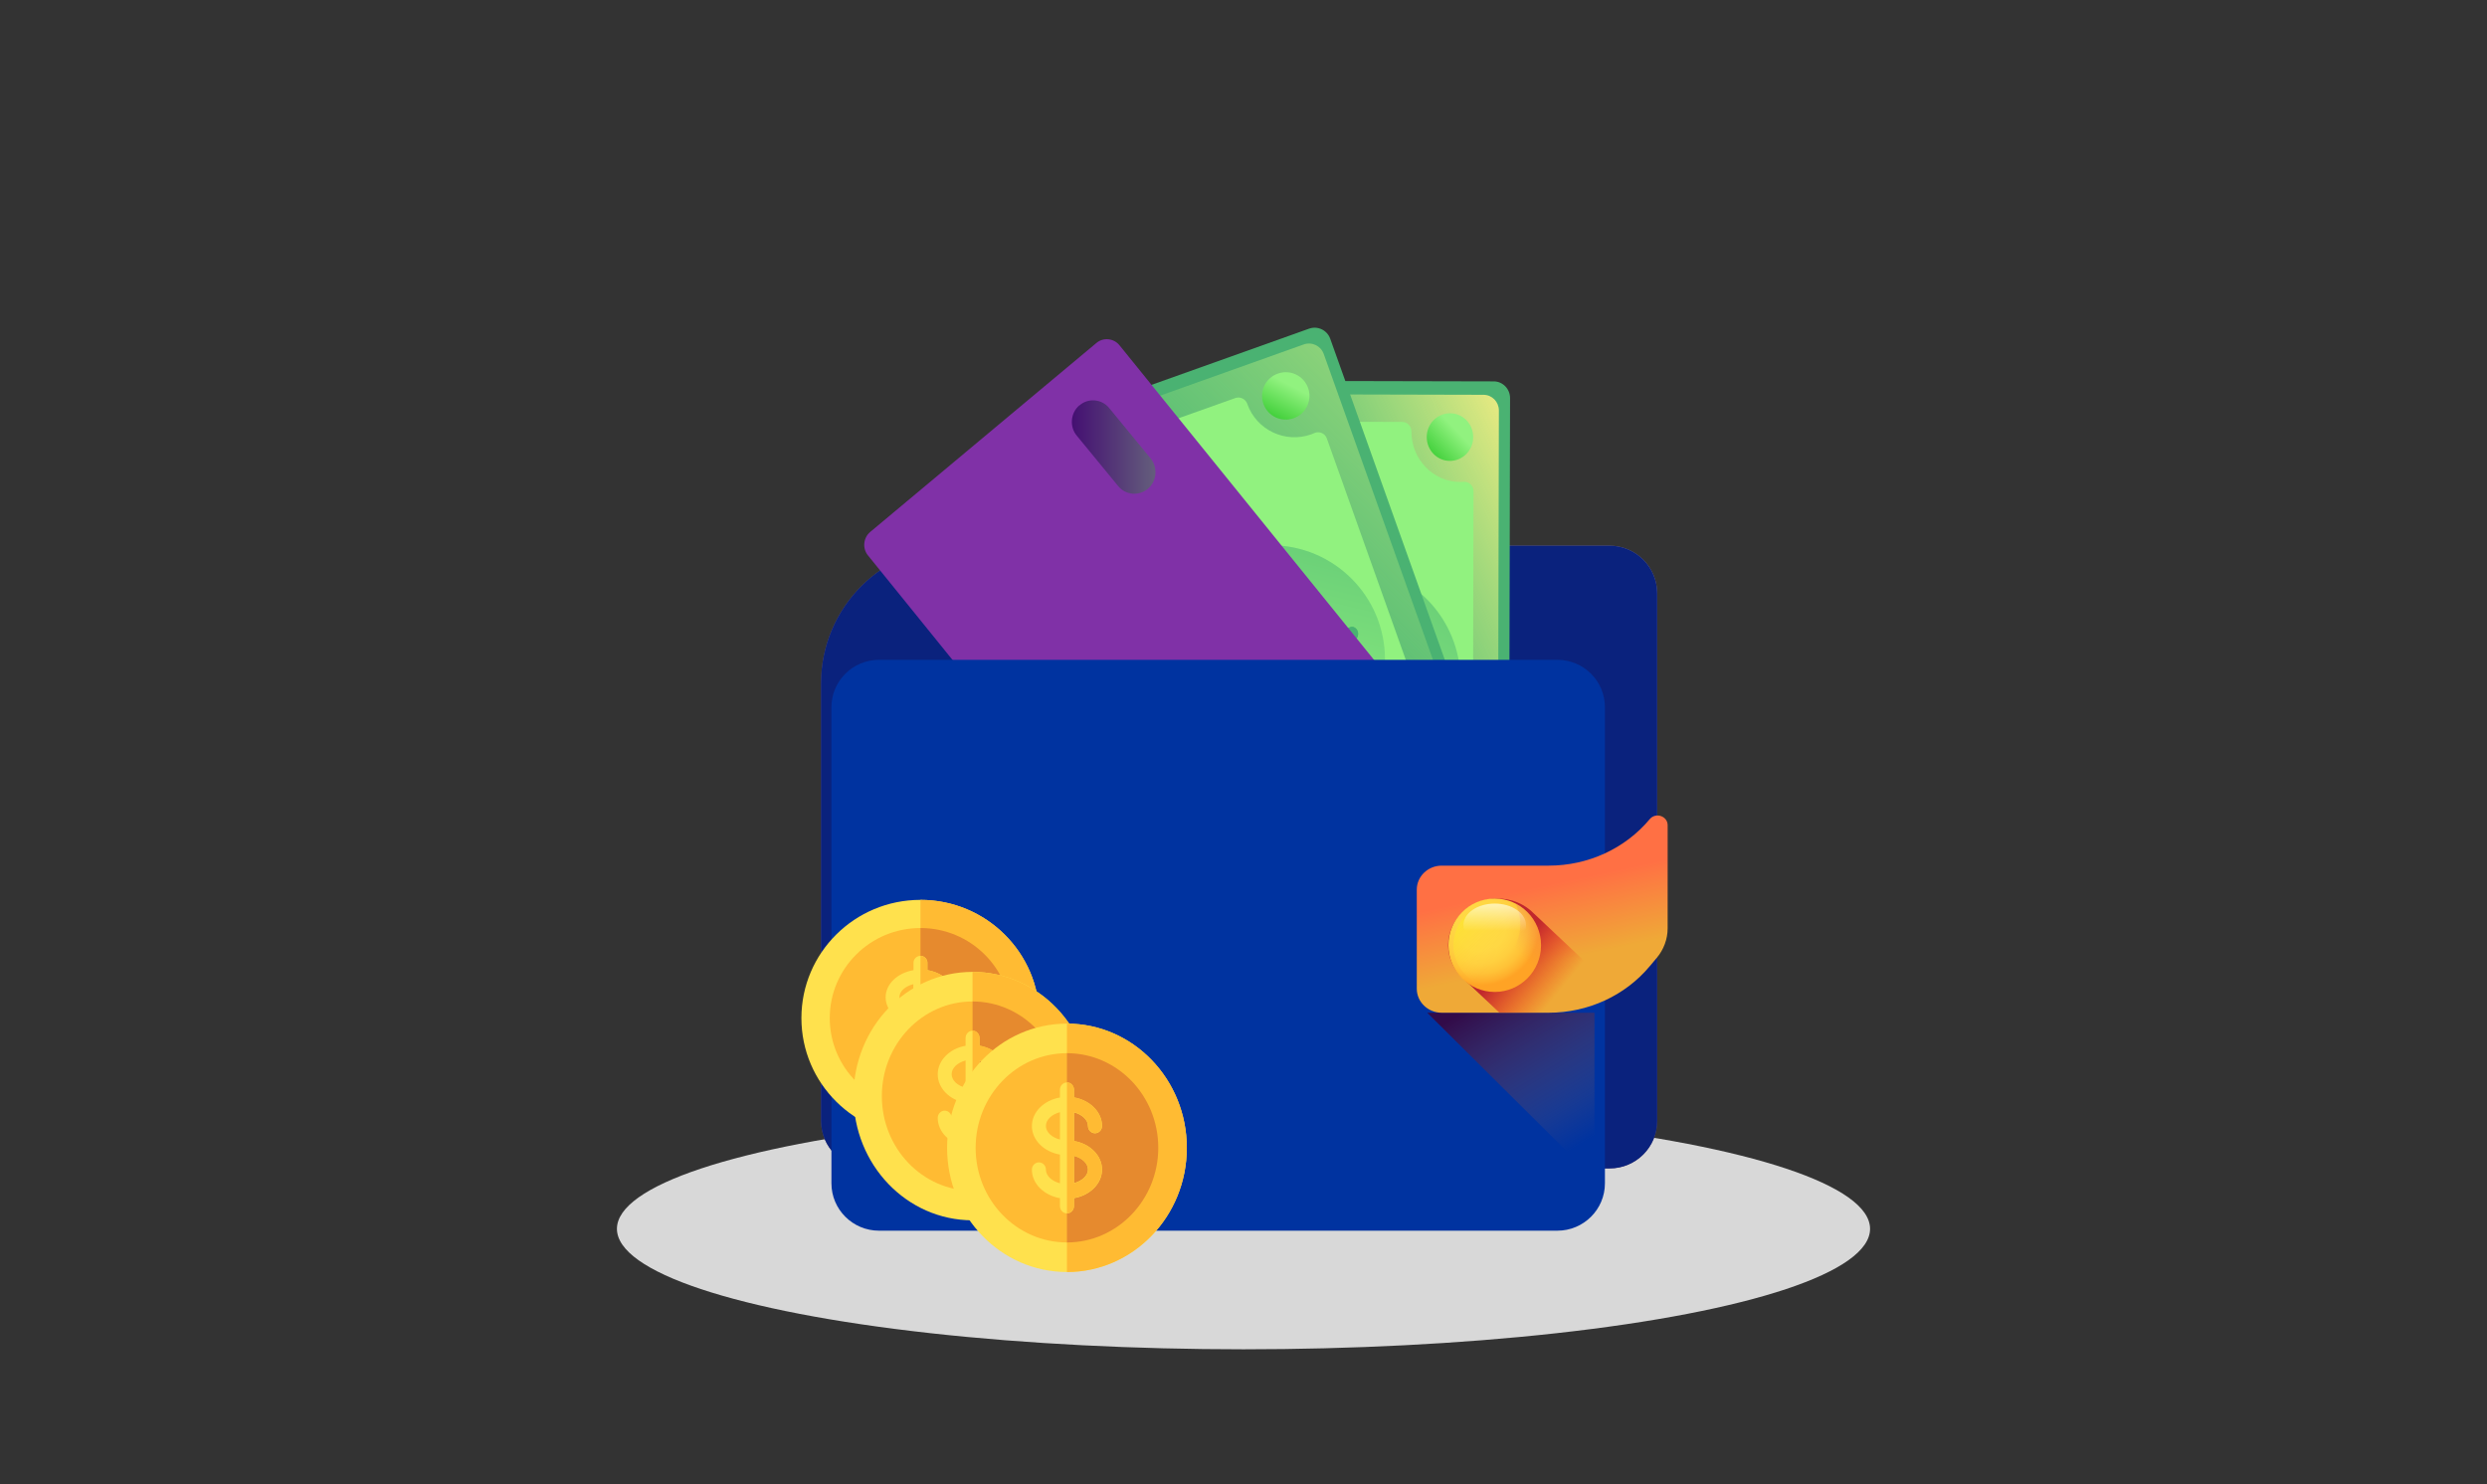 <?xml version="1.0" encoding="UTF-8" standalone="no"?>
<svg
   xmlns:dc="http://purl.org/dc/elements/1.1/"
   xmlns:cc="http://creativecommons.org/ns#"
   xmlns:rdf="http://www.w3.org/1999/02/22-rdf-syntax-ns#"
   xmlns:svg="http://www.w3.org/2000/svg"
   xmlns="http://www.w3.org/2000/svg"
   xmlns:sodipodi="http://sodipodi.sourceforge.net/DTD/sodipodi-0.dtd"
   xmlns:inkscape="http://www.inkscape.org/namespaces/inkscape"
   inkscape:version="1.0 (4035a4fb49, 2020-05-01)"
   sodipodi:docname="cta_artwork_savings.svg"
   id="svg320"
   version="1.1"
   viewBox="0 0 258 154"
   height="154"
   width="258">
  <rect x="0" y="0" width="258" height="154" fill="#333333" stroke="none"/>
  <sodipodi:namedview
     inkscape:current-layer="svg320"
     inkscape:window-maximized="1"
     inkscape:window-y="-8"
     inkscape:window-x="-8"
     inkscape:cy="89.476741"
     inkscape:cx="123.37551"
     inkscape:zoom="2.8350979"
     showgrid="false"
     id="namedview322"
     inkscape:window-height="1017"
     inkscape:window-width="1920"
     inkscape:pageshadow="2"
     inkscape:pageopacity="0"
     guidetolerance="10"
     gridtolerance="10"
     objecttolerance="10"
     borderopacity="1"
     bordercolor="#666666"
     pagecolor="#ffffff" />
  <title
     id="title2">cta_artwork_savings</title>
  <defs
     id="defs169">
    <linearGradient
       gradientUnits="userSpaceOnUse"
       gradientTransform="scale(1.159,0.863)"
       id="linearGradient-1"
       y2="47.705"
       x2="52.627"
       y1="37.832"
       x1="59.929">
      <stop
         id="stop4"
         offset="0%"
         stop-color="#8A7889" />
      <stop
         id="stop6"
         offset="100%"
         stop-color="#6E566E" />
    </linearGradient>
    <linearGradient
       gradientUnits="userSpaceOnUse"
       gradientTransform="scale(0.733,1.365)"
       id="linearGradient-2"
       y2="33.207"
       x2="9.043"
       y1="20.481"
       x1="26.002">
      <stop
         id="stop9"
         offset="0%"
         stop-color="#4AB272" />
      <stop
         id="stop11"
         offset="100%"
         stop-color="#077565" />
    </linearGradient>
    <linearGradient
       gradientUnits="userSpaceOnUse"
       gradientTransform="scale(0.723,1.383)"
       id="linearGradient-3"
       y2="0.298"
       x2="47.701"
       y1="24.468"
       x1="21.043">
      <stop
         id="stop14"
         offset="0%"
         stop-opacity="0"
         stop-color="#92F37F" />
      <stop
         id="stop16"
         offset="100%"
         stop-color="#FFEE83" />
    </linearGradient>
    <linearGradient
       gradientUnits="userSpaceOnUse"
       gradientTransform="scale(0.694,1.442)"
       id="linearGradient-4"
       y2="26.858"
       x2="16.617"
       y1="20.154"
       x1="26.228">
      <stop
         id="stop19"
         offset="0%"
         stop-color="#91F27F" />
      <stop
         id="stop21"
         offset="100%"
         stop-color="#00B302" />
    </linearGradient>
    <linearGradient
       gradientUnits="userSpaceOnUse"
       gradientTransform="scale(0.988,1.012)"
       id="linearGradient-5"
       y2="4.606"
       x2="33.223"
       y1="39.92"
       x1="11.28">
      <stop
         id="stop24"
         offset="0%"
         stop-color="#92F37F" />
      <stop
         id="stop26"
         offset="100%"
         stop-color="#4AB272" />
    </linearGradient>
    <linearGradient
       gradientUnits="userSpaceOnUse"
       gradientTransform="scale(0.874,1.144)"
       id="linearGradient-6"
       y2="12.711"
       x2="20.628"
       y1="34.68"
       x1="13.345">
      <stop
         id="stop29"
         offset="0%"
         stop-opacity="0"
         stop-color="#4AB272" />
      <stop
         id="stop31"
         offset="100%"
         stop-color="#009245" />
    </linearGradient>
    <linearGradient
       gradientUnits="userSpaceOnUse"
       gradientTransform="scale(1.335,0.749)"
       id="linearGradient-7"
       y2="45.289"
       x2="8.443"
       y1="41.195"
       x1="13.256">
      <stop
         id="stop34"
         offset="0%"
         stop-color="#4AB272" />
      <stop
         id="stop36"
         offset="100%"
         stop-color="#077565" />
    </linearGradient>
    <linearGradient
       gradientUnits="userSpaceOnUse"
       gradientTransform="scale(0.988,1.012)"
       id="linearGradient-8"
       y2="6.348"
       x2="-1.478"
       y1="1.761"
       x1="3.256">
      <stop
         id="stop39"
         offset="0%"
         stop-color="#91F27F" />
      <stop
         id="stop41"
         offset="100%"
         stop-color="#00B302" />
    </linearGradient>
    <linearGradient
       gradientUnits="userSpaceOnUse"
       gradientTransform="scale(0.988,1.012)"
       id="linearGradient-9"
       y2="56.43"
       x2="-1.583"
       y1="51.843"
       x1="3.151">
      <stop
         id="stop44"
         offset="0%"
         stop-color="#91F27F" />
      <stop
         id="stop46"
         offset="100%"
         stop-color="#00B302" />
    </linearGradient>
    <linearGradient
       gradientUnits="userSpaceOnUse"
       gradientTransform="scale(0.988,1.012)"
       id="linearGradient-10"
       y2="6.356"
       x2="-1.468"
       y1="1.769"
       x1="3.266">
      <stop
         id="stop49"
         offset="0%"
         stop-color="#91F27F" />
      <stop
         id="stop51"
         offset="100%"
         stop-color="#00B302" />
    </linearGradient>
    <linearGradient
       gradientUnits="userSpaceOnUse"
       gradientTransform="scale(0.988,1.012)"
       id="linearGradient-11"
       y2="56.428"
       x2="-1.582"
       y1="51.842"
       x1="3.152">
      <stop
         id="stop54"
         offset="0%"
         stop-color="#91F27F" />
      <stop
         id="stop56"
         offset="100%"
         stop-color="#00B302" />
    </linearGradient>
    <linearGradient
       gradientUnits="userSpaceOnUse"
       gradientTransform="scale(0.868,1.152)"
       id="linearGradient-12"
       y2="51.841"
       x2="10.968"
       y1="24.806"
       x1="34.26">
      <stop
         id="stop59"
         offset="0%"
         stop-color="#4AB272" />
      <stop
         id="stop61"
         offset="100%"
         stop-color="#077565" />
    </linearGradient>
    <linearGradient
       gradientUnits="userSpaceOnUse"
       gradientTransform="scale(0.863,1.159)"
       id="linearGradient-13"
       y2="-14.569"
       x2="63.569"
       y1="33.445"
       x1="27.232">
      <stop
         id="stop64"
         offset="0%"
         stop-opacity="0"
         stop-color="#92F37F" />
      <stop
         id="stop66"
         offset="100%"
         stop-color="#FFEE83" />
    </linearGradient>
    <linearGradient
       gradientUnits="userSpaceOnUse"
       gradientTransform="scale(0.838,1.194)"
       id="linearGradient-14"
       y2="41.201"
       x2="19.832"
       y1="25.303"
       x1="34.179">
      <stop
         id="stop69"
         offset="0%"
         stop-color="#91F27F" />
      <stop
         id="stop71"
         offset="100%"
         stop-color="#00B302" />
    </linearGradient>
    <linearGradient
       gradientUnits="userSpaceOnUse"
       gradientTransform="scale(1,1)"
       id="linearGradient-15"
       y2="3.57"
       x2="33.302"
       y1="44.896"
       x1="23.454">
      <stop
         id="stop74"
         offset="0%"
         stop-color="#92F37F" />
      <stop
         id="stop76"
         offset="100%"
         stop-color="#4AB272" />
    </linearGradient>
    <linearGradient
       gradientUnits="userSpaceOnUse"
       gradientTransform="scale(0.771,1.298)"
       id="linearGradient-16"
       y2="13.052"
       x2="31.166"
       y1="34.106"
       x1="30.236">
      <stop
         id="stop79"
         offset="0%"
         stop-opacity="0"
         stop-color="#4AB272" />
      <stop
         id="stop81"
         offset="100%"
         stop-color="#009245" />
    </linearGradient>
    <linearGradient
       gradientUnits="userSpaceOnUse"
       gradientTransform="scale(1.198,0.835)"
       id="linearGradient-17"
       y2="47.044"
       x2="19.717"
       y1="40.447"
       x1="22.135">
      <stop
         id="stop84"
         offset="0%"
         stop-color="#4AB272" />
      <stop
         id="stop86"
         offset="100%"
         stop-color="#077565" />
    </linearGradient>
    <linearGradient
       gradientUnits="userSpaceOnUse"
       gradientTransform="scale(1,1)"
       id="linearGradient-18"
       y2="7.432"
       x2="-0.141"
       y1="1.39"
       x1="3.016">
      <stop
         id="stop89"
         offset="0%"
         stop-color="#91F27F" />
      <stop
         id="stop91"
         offset="100%"
         stop-color="#00B302" />
    </linearGradient>
    <linearGradient
       gradientUnits="userSpaceOnUse"
       gradientTransform="scale(1,1)"
       id="linearGradient-19"
       y2="54.981"
       x2="16.813"
       y1="48.94"
       x1="19.97">
      <stop
         id="stop94"
         offset="0%"
         stop-color="#91F27F" />
      <stop
         id="stop96"
         offset="100%"
         stop-color="#00B302" />
    </linearGradient>
    <linearGradient
       gradientUnits="userSpaceOnUse"
       gradientTransform="scale(1,1)"
       id="linearGradient-20"
       y2="7.453"
       x2="-0.139"
       y1="1.412"
       x1="3.018">
      <stop
         id="stop99"
         offset="0%"
         stop-color="#91F27F" />
      <stop
         id="stop101"
         offset="100%"
         stop-color="#00B302" />
    </linearGradient>
    <linearGradient
       gradientUnits="userSpaceOnUse"
       gradientTransform="scale(1,1)"
       id="linearGradient-21"
       y2="55.005"
       x2="16.821"
       y1="48.964"
       x1="19.978">
      <stop
         id="stop104"
         offset="0%"
         stop-color="#91F27F" />
      <stop
         id="stop106"
         offset="100%"
         stop-color="#00B302" />
    </linearGradient>
    <linearGradient
       gradientUnits="userSpaceOnUse"
       gradientTransform="scale(0.992,1.008)"
       id="linearGradient-22"
       y2="8.099"
       x2="18.227"
       y1="1.329"
       x1="19.125">
      <stop
         id="stop109"
         offset="0%"
         stop-color="#91F27F" />
      <stop
         id="stop111"
         offset="100%"
         stop-color="#00B302" />
    </linearGradient>
    <linearGradient
       gradientUnits="userSpaceOnUse"
       gradientTransform="scale(0.992,1.008)"
       id="linearGradient-23"
       y2="21.657"
       x2="1.724"
       y1="14.887"
       x1="2.623">
      <stop
         id="stop114"
         offset="0%"
         stop-color="#91F27F" />
      <stop
         id="stop116"
         offset="100%"
         stop-color="#00B302" />
    </linearGradient>
    <linearGradient
       gradientUnits="userSpaceOnUse"
       gradientTransform="scale(1.003,0.997)"
       id="linearGradient-24"
       y2="69.078"
       x2="71.9"
       y1="84.513"
       x1="81.354">
      <stop
         id="stop119"
         offset="0%"
         stop-opacity="0"
         stop-color="#6E566E" />
      <stop
         id="stop121"
         offset="21.91%"
         stop-opacity="0.219"
         stop-color="#685168" />
      <stop
         id="stop123"
         offset="100%"
         stop-color="#320B49" />
    </linearGradient>
    <linearGradient
       gradientUnits="userSpaceOnUse"
       gradientTransform="scale(1.128,0.887)"
       id="linearGradient-25"
       y2="74.01"
       x2="69.734"
       y1="65.479"
       x1="67.418">
      <stop
         id="stop126"
         offset="0%"
         stop-color="#FF7044" />
      <stop
         id="stop128"
         offset="100%"
         stop-color="#EFA937" />
    </linearGradient>
    <linearGradient
       gradientUnits="userSpaceOnUse"
       gradientTransform="scale(1.21,0.826)"
       id="linearGradient-26"
       y2="78.992"
       x2="60.81"
       y1="81.789"
       x1="65.836">
      <stop
         id="stop131"
         offset="0%"
         stop-opacity="0"
         stop-color="#F82814" />
      <stop
         id="stop133"
         offset="100%"
         stop-color="#C0272D" />
    </linearGradient>
    <radialGradient
       gradientUnits="userSpaceOnUse"
       id="radialGradient-27"
       gradientTransform="scale(0.996,1.004)"
       r="6.005"
       fy="2.971"
       fx="3.432"
       cy="2.971"
       cx="3.432">
      <stop
         id="stop136"
         offset="0%"
         stop-color="#FFD945" />
      <stop
         id="stop138"
         offset="41.69%"
         stop-color="#FFD744" />
      <stop
         id="stop140"
         offset="62.78%"
         stop-color="#FFCF3F" />
      <stop
         id="stop142"
         offset="79.26%"
         stop-color="#FFC237" />
      <stop
         id="stop144"
         offset="93.26%"
         stop-color="#FFAF2C" />
      <stop
         id="stop146"
         offset="100%"
         stop-color="#FFA325" />
    </radialGradient>
    <linearGradient
       gradientUnits="userSpaceOnUse"
       gradientTransform="scale(0.996,1.004)"
       id="linearGradient-28"
       y2="-0.108"
       x2="-0.021"
       y1="5.658"
       x1="5.643">
      <stop
         id="stop149"
         offset="0%"
         stop-opacity="0"
         stop-color="#FFD945" />
      <stop
         id="stop151"
         offset="100%"
         stop-color="#FBED21" />
    </linearGradient>
    <linearGradient
       gradientUnits="userSpaceOnUse"
       gradientTransform="scale(0.995,1.005)"
       id="linearGradient-29"
       y2="-2.594"
       x2="15.634"
       y1="4.999"
       x1="6.836">
      <stop
         id="stop154"
         offset="0%"
         stop-opacity="0"
         stop-color="#E87264" />
      <stop
         id="stop156"
         offset="100%"
         stop-color="#FF7044" />
    </linearGradient>
    <linearGradient
       gradientUnits="userSpaceOnUse"
       gradientTransform="scale(1.202,0.832)"
       id="linearGradient-30"
       y2="-1.456"
       x2="3.994"
       y1="4.033"
       x1="3.994">
      <stop
         id="stop159"
         offset="0%"
         stop-opacity="0"
         stop-color="#FFFFFF" />
      <stop
         id="stop161"
         offset="100%"
         stop-color="#FFFFFF" />
    </linearGradient>
    <linearGradient
       gradientUnits="userSpaceOnUse"
       gradientTransform="scale(0.946,1.057)"
       id="linearGradient-31"
       y2="11.716"
       x2="38.824"
       y1="11.716"
       x1="29.655">
      <stop
         id="stop164"
         offset="0%"
         stop-color="#440F72" />
      <stop
         id="stop166"
         offset="100%"
         stop-color="#645E7C" />
    </linearGradient>
  </defs>
  <g
     transform="translate(64,33.999)"
     fill-rule="evenodd"
     fill="none"
     stroke-width="1"
     stroke="none"
     id="Revised-Home">
    <g
       transform="translate(-980,-1935)"
       id="Q-HCC-Home-1">
      <g
         transform="translate(-6,941)"
         id="Group-10">
        <g
           transform="translate(6,760)"
           id="Group-21">
          <g
             transform="translate(220)"
             id="Group-18">
            <g
               transform="translate(20)"
               id="CTAs">
              <g
                 transform="translate(0,94)"
                 id="Bottom-CTAs">
                <g
                   transform="translate(660)"
                   id="Bottom-CTA-3">
                  <g
                     transform="translate(80,140.001)"
                     id="cta_artwork_savings">
                    <ellipse
                       ry="12.5"
                       rx="65"
                       cy="93.499"
                       cx="65"
                       fill="#d8d8d8"
                       id="Oval" />
                    <g
                       fill-rule="nonzero"
                       transform="translate(19.138)"
                       id="wallet_2">
                      <path
                         style="fill:url(#linearGradient-1)"
                         fill="url(#linearGradient-1)"
                         id="Path"
                         d="M 83.841,87.23 H 6.985 c -2.735,0 -4.954,-2.217 -4.954,-4.951 V 36.916 c 0,-7.89 6.399,-14.302 14.312,-14.302 h 67.481 c 2.735,0 4.954,2.217 4.954,4.951 v 54.714 c 0.017,2.733 -2.202,4.951 -4.937,4.951 z" />
                      <path
                         fill="#0a227d"
                         id="path173"
                         d="M 83.841,87.23 H 6.985 c -2.735,0 -4.954,-2.217 -4.954,-4.951 V 36.916 c 0,-7.89 6.399,-14.302 14.312,-14.302 h 67.481 c 2.735,0 4.954,2.217 4.954,4.951 v 54.714 c 0.017,2.733 -2.202,4.951 -4.937,4.951 z" />
                      <g
                         transform="translate(40.033,5.503)"
                         id="Group">
                        <g
                           id="g186">
                          <path
                             style="fill:url(#linearGradient-2)"
                             fill="url(#linearGradient-2)"
                             id="path175"
                             d="M 0.017,60.544 0.149,1.731 C 0.149,0.781 0.911,0 1.838,0 L 31.793,0.068 c 0.927,0 1.689,0.781 1.689,1.731 L 33.35,60.611 c 0,0.951 -0.762,1.731 -1.689,1.731 L 1.706,62.275 c -0.944,0 -1.689,-0.781 -1.689,-1.731 z" />
                          <path
                             style="fill:url(#linearGradient-3)"
                             fill="url(#linearGradient-3)"
                             id="path177"
                             d="M 1.176,59.271 1.308,3.021 c 0,-0.9 0.712,-1.629 1.59,-1.629 L 30.733,1.46 c 0.878,0 1.59,0.73 1.59,1.629 L 32.19,59.338 c 0,0.9 -0.712,1.629 -1.59,1.629 L 2.765,60.9 c -0.878,0 -1.59,-0.73 -1.59,-1.629 z" />
                          <path
                             style="fill:url(#linearGradient-4)"
                             fill="url(#linearGradient-4)"
                             id="path179"
                             d="m 23.149,57.098 c 0,-2.885 2.285,-5.211 5.1,-5.211 0.116,0 0.232,0 0.348,0.017 0.546,0.034 1.01,-0.407 1.01,-0.967 l 0.083,-39.48 c 0,-0.56 -0.464,-1.001 -1.01,-0.967 -0.116,0 -0.232,0.017 -0.348,0.017 -2.815,0 -5.084,-2.342 -5.084,-5.228 0,0 0,0 0,-0.017 0,-0.543 -0.414,-0.984 -0.944,-0.984 L 11.26,4.243 c -0.53,0 -0.944,0.441 -0.944,0.984 v 0.017 c 0,2.885 -2.285,5.211 -5.1,5.211 -0.116,0 -0.232,0 -0.348,-0.017 -0.546,-0.034 -1.01,0.407 -1.01,0.967 l -0.083,39.48 c 0,0.56 0.464,1.001 1.01,0.967 0.116,0 0.232,-0.017 0.348,-0.017 2.815,0 5.084,2.342 5.084,5.228 v 0.017 c 0,0.543 0.414,0.984 0.944,0.984 l 11.045,0.034 c 0.53,0 0.944,-0.441 0.944,-1.001 0,0.017 0,0.017 0,0 z" />
                          <ellipse
                             style="fill:url(#linearGradient-5)"
                             ry="11.898"
                             rx="11.608"
                             cy="31.18"
                             cx="16.741"
                             fill="url(#linearGradient-5)"
                             id="ellipse181" />
                          <path
                             style="fill:url(#linearGradient-6)"
                             fill="url(#linearGradient-6)"
                             id="path183"
                             d="m 23.745,35.864 c 0.282,-0.187 0.513,-0.526 0.695,-1.052 0.199,-0.56 0.331,-1.154 0.414,-1.799 0.017,-0.034 0.033,-0.068 0.05,-0.102 l 0.977,-0.934 c 0.099,-0.153 0.166,-0.306 0.166,-0.475 0,-0.187 -0.05,-0.339 -0.166,-0.475 -0.099,-0.136 -0.232,-0.204 -0.364,-0.204 h -0.662 c -0.132,-1.256 -0.546,-2.308 -1.225,-3.157 -0.679,-0.849 -1.672,-1.273 -2.997,-1.273 -0.464,0 -0.894,0.051 -1.275,0.153 -0.381,0.102 -0.729,0.289 -1.01,0.526 -0.282,0.255 -0.53,0.475 -0.745,0.713 v 0 l -2.865,2.919 c -0.033,0.034 -0.05,0.051 -0.083,0.085 l -3.792,-0.017 c 0.05,-0.679 0.215,-1.29 0.53,-1.816 0.298,-0.526 0.58,-0.934 0.845,-1.239 0.265,-0.306 0.397,-0.543 0.397,-0.73 0,-0.272 -0.149,-0.526 -0.431,-0.747 -0.282,-0.221 -0.58,-0.322 -0.861,-0.322 -0.464,0 -0.911,0.255 -1.358,0.798 L 0.05,36.849 0,60.034 Z" />
                          <path
                             style="fill:url(#linearGradient-7)"
                             fill="url(#linearGradient-7)"
                             id="Shape"
                             d="m 11.359,25.952 c 0.281,0 0.58,0.102 0.861,0.322 0.281,0.221 0.431,0.458 0.431,0.747 0,0.187 -0.132,0.424 -0.397,0.73 -0.265,0.306 -0.546,0.713 -0.845,1.239 -0.298,0.526 -0.48,1.12 -0.53,1.816 l 5.332,0.017 c 0.166,-0.458 0.298,-0.815 0.397,-1.069 0.099,-0.255 0.248,-0.577 0.431,-0.984 0.182,-0.407 0.381,-0.73 0.596,-0.951 0.199,-0.221 0.447,-0.458 0.745,-0.713 0.282,-0.255 0.629,-0.424 1.01,-0.526 0.381,-0.102 0.811,-0.153 1.275,-0.153 1.308,0 2.318,0.424 2.997,1.273 0.679,0.849 1.093,1.901 1.225,3.157 H 25.55 c 0.132,0 0.265,0.068 0.364,0.204 0.099,0.136 0.166,0.289 0.166,0.475 0,0.17 -0.05,0.322 -0.166,0.475 -0.099,0.153 -0.232,0.221 -0.364,0.221 h -0.613 c -0.033,0.951 -0.182,1.816 -0.464,2.614 -0.282,0.798 -0.679,1.205 -1.176,1.188 -0.265,0 -0.563,-0.102 -0.845,-0.289 -0.298,-0.187 -0.447,-0.441 -0.447,-0.747 0,-0.119 0.132,-0.458 0.381,-1.018 0.265,-0.56 0.414,-1.137 0.464,-1.765 l -4.603,-0.017 c -0.232,0.611 -0.447,1.137 -0.646,1.545 -0.199,0.407 -0.497,0.832 -0.845,1.29 -0.364,0.458 -0.828,0.798 -1.374,1.018 -0.546,0.238 -1.192,0.339 -1.937,0.339 -1.358,0 -2.434,-0.39 -3.229,-1.137 -0.795,-0.764 -1.275,-1.782 -1.457,-3.089 h -0.762 c -0.132,0 -0.248,-0.068 -0.364,-0.221 -0.099,-0.153 -0.149,-0.306 -0.149,-0.475 0,-0.187 0.05,-0.339 0.149,-0.475 0.099,-0.136 0.232,-0.204 0.364,-0.204 h 0.695 c 0.017,-1.358 0.315,-2.495 0.911,-3.429 0.546,-0.934 1.143,-1.409 1.755,-1.409 z m 9.521,2.75 c -0.596,0 -1.043,0.187 -1.341,0.56 -0.315,0.373 -0.596,0.934 -0.878,1.697 l 4.123,0.017 C 22.603,29.449 21.957,28.702 20.881,28.702 Z m -9.968,3.327 c 0.232,1.358 0.977,2.054 2.235,2.054 0.662,0 1.192,-0.17 1.557,-0.526 0.381,-0.356 0.712,-0.866 0.977,-1.511 z" />
                        </g>
                        <g
                           id="g200"
                           transform="translate(3.825,3.327)">
                          <g
                             id="g192"
                             transform="translate(20.897,0.051)">
                            <path
                               style="fill:url(#linearGradient-8)"
                               id="path188"
                               fill="url(#linearGradient-8)"
                               d="m 2.517,4.939 c -1.325,0 -2.401,-1.103 -2.401,-2.478 C 0.116,1.103 1.192,0 2.534,0 3.875,0 4.935,1.103 4.935,2.478 c 0,1.358 -1.076,2.461 -2.418,2.461 z" />
                            <path
                               style="fill:url(#linearGradient-9)"
                               id="path190"
                               fill="url(#linearGradient-9)"
                               d="M 2.401,55.655 C 1.076,55.655 0,54.552 0,53.177 c 0,-1.358 1.076,-2.461 2.418,-2.461 1.325,0 2.401,1.103 2.401,2.478 0,1.358 -1.076,2.461 -2.418,2.461 z" />
                          </g>
                          <g
                             id="g198">
                            <ellipse
                               style="fill:url(#linearGradient-10)"
                               id="ellipse194"
                               ry="2.478"
                               rx="2.418"
                               cy="2.478"
                               cx="2.534"
                               fill="url(#linearGradient-10)" />
                            <ellipse
                               style="fill:url(#linearGradient-11)"
                               id="ellipse196"
                               ry="2.478"
                               rx="2.418"
                               cy="53.177"
                               cx="2.418"
                               fill="url(#linearGradient-11)" />
                          </g>
                        </g>
                      </g>
                      <g
                         transform="translate(22.736)"
                         id="g231">
                        <g
                           id="g215">
                          <path
                             style="fill:url(#linearGradient-12)"
                             fill="url(#linearGradient-12)"
                             id="path203"
                             d="M 19.788,67.689 0.101,12.568 C -0.22,11.672 0.253,10.692 1.148,10.372 L 29.927,0.101 c 0.896,-0.321 1.876,0.152 2.197,1.047 L 51.794,56.27 c 0.321,0.895 -0.152,1.875 -1.048,2.196 l -28.779,10.271 c -0.879,0.321 -1.859,-0.152 -2.18,-1.047 z" />
                          <path
                             style="fill:url(#linearGradient-13)"
                             fill="url(#linearGradient-13)"
                             id="path205"
                             d="M 20.464,66.101 1.638,13.362 C 1.334,12.517 1.774,11.588 2.619,11.284 L 29.369,1.739 c 0.845,-0.304 1.774,0.135 2.079,0.98 L 50.273,55.442 c 0.304,0.845 -0.135,1.774 -0.98,2.078 l -26.751,9.561 c -0.845,0.304 -1.774,-0.135 -2.079,-0.98 z" />
                          <path
                             style="fill:url(#linearGradient-14)"
                             fill="url(#linearGradient-14)"
                             id="path207"
                             d="m 40.844,56.489 c -0.963,-2.703 0.439,-5.676 3.143,-6.639 0.118,-0.034 0.22,-0.068 0.338,-0.101 0.541,-0.152 0.828,-0.726 0.642,-1.25 L 31.769,11.486 c -0.186,-0.524 -0.777,-0.777 -1.284,-0.557 -0.101,0.051 -0.22,0.084 -0.321,0.135 -2.704,0.963 -5.678,-0.439 -6.641,-3.142 0,0 0,0 0,-0.017 C 23.336,7.398 22.796,7.128 22.289,7.297 L 11.659,11.081 c -0.507,0.186 -0.76,0.743 -0.575,1.25 0,0 0,0 0,0.017 0.963,2.703 -0.439,5.676 -3.143,6.639 -0.118,0.034 -0.22,0.068 -0.338,0.101 -0.541,0.152 -0.828,0.726 -0.642,1.25 L 20.176,57.334 c 0.186,0.524 0.777,0.777 1.284,0.557 0.101,-0.051 0.22,-0.084 0.321,-0.135 2.704,-0.963 5.678,0.439 6.641,3.142 0,0 0,0 0,0.017 0.186,0.507 0.727,0.777 1.234,0.608 l 10.629,-3.784 c 0.49,-0.169 0.744,-0.743 0.558,-1.25 v 0 z" />
                          <ellipse
                             style="fill:url(#linearGradient-15)"
                             ry="11.842"
                             rx="11.846"
                             cy="34.41"
                             cx="25.956"
                             fill="url(#linearGradient-15)"
                             id="ellipse209" />
                          <path
                             style="fill:url(#linearGradient-16)"
                             fill="url(#linearGradient-16)"
                             id="path211"
                             d="m 34.253,36.387 c 0.203,-0.27 0.304,-0.676 0.304,-1.216 0,-0.591 -0.068,-1.199 -0.22,-1.824 0.017,-0.034 0.017,-0.084 0.017,-0.118 l 0.625,-1.216 c 0.051,-0.169 0.051,-0.338 0,-0.507 -0.068,-0.169 -0.169,-0.304 -0.304,-0.389 -0.152,-0.084 -0.287,-0.101 -0.422,-0.068 l -0.625,0.22 c -0.558,-1.132 -1.301,-1.976 -2.231,-2.534 -0.929,-0.557 -2.045,-0.608 -3.295,-0.169 -0.456,0.169 -0.845,0.355 -1.183,0.591 -0.338,0.237 -0.591,0.524 -0.794,0.845 -0.186,0.338 -0.355,0.642 -0.473,0.912 v 0 l -1.757,3.716 c -0.017,0.034 -0.034,0.068 -0.051,0.101 l -3.65,1.301 c -0.186,-0.659 -0.22,-1.284 -0.101,-1.875 0.118,-0.591 0.253,-1.081 0.406,-1.453 0.152,-0.372 0.203,-0.642 0.135,-0.811 -0.101,-0.253 -0.321,-0.439 -0.659,-0.541 -0.338,-0.101 -0.659,-0.101 -0.929,0 -0.439,0.152 -0.794,0.557 -1.031,1.216 l -6.134,12.923 7.757,21.741 z" />
                          <path
                             style="fill:url(#linearGradient-17)"
                             fill="url(#linearGradient-17)"
                             id="path213"
                             d="m 19.027,31.386 c 0.27,-0.101 0.591,-0.101 0.929,0 0.355,0.101 0.575,0.287 0.659,0.541 0.068,0.169 0.017,0.439 -0.135,0.811 -0.152,0.372 -0.287,0.862 -0.406,1.453 -0.118,0.591 -0.084,1.216 0.101,1.875 l 5.12,-1.824 c 0,-0.49 0.017,-0.878 0.017,-1.132 0.017,-0.27 0.034,-0.625 0.084,-1.081 0.051,-0.456 0.118,-0.811 0.253,-1.098 0.118,-0.287 0.27,-0.591 0.473,-0.912 0.186,-0.338 0.456,-0.608 0.794,-0.845 0.338,-0.237 0.727,-0.439 1.183,-0.591 1.267,-0.456 2.366,-0.405 3.295,0.169 0.929,0.557 1.69,1.402 2.231,2.534 l 0.625,-0.22 c 0.135,-0.051 0.27,-0.034 0.422,0.068 0.152,0.084 0.253,0.22 0.304,0.389 0.051,0.152 0.051,0.321 0,0.507 -0.051,0.169 -0.152,0.287 -0.27,0.338 l -0.591,0.203 c 0.287,0.895 0.422,1.774 0.422,2.618 0,0.845 -0.237,1.351 -0.727,1.52 -0.253,0.101 -0.575,0.101 -0.913,0.034 -0.355,-0.068 -0.575,-0.253 -0.676,-0.557 -0.034,-0.118 -0.034,-0.473 0.034,-1.081 0.068,-0.608 0.017,-1.216 -0.152,-1.808 l -4.427,1.571 c -0.017,0.659 -0.051,1.216 -0.101,1.656 -0.068,0.456 -0.186,0.963 -0.389,1.503 -0.203,0.557 -0.524,1.03 -0.98,1.436 -0.456,0.405 -1.031,0.743 -1.741,0.997 -1.301,0.456 -2.467,0.473 -3.481,0.051 -1.014,-0.439 -1.842,-1.233 -2.45,-2.382 l -0.727,0.253 c -0.135,0.051 -0.27,0.017 -0.422,-0.084 -0.152,-0.101 -0.253,-0.237 -0.304,-0.389 -0.068,-0.169 -0.068,-0.338 -0.017,-0.507 0.051,-0.152 0.152,-0.27 0.27,-0.304 l 0.659,-0.237 c -0.439,-1.267 -0.524,-2.449 -0.287,-3.531 0.321,-1.098 0.727,-1.74 1.318,-1.943 z m 10.055,-0.71 c -0.575,0.203 -0.929,0.541 -1.098,0.997 -0.169,0.456 -0.27,1.081 -0.27,1.892 l 3.971,-1.419 c -0.693,-1.368 -1.555,-1.858 -2.602,-1.47 z m -8.432,6.538 c 0.693,1.199 1.639,1.588 2.839,1.149 0.642,-0.22 1.082,-0.574 1.318,-1.03 0.237,-0.456 0.389,-1.047 0.422,-1.757 z" />
                        </g>
                        <g
                           id="g229"
                           transform="translate(4.968,4.619)">
                          <g
                             id="g221"
                             transform="translate(20.083)">
                            <path
                               style="fill:url(#linearGradient-18)"
                               id="path217"
                               fill="url(#linearGradient-18)"
                               d="M 3.288,4.773 C 2.003,5.229 0.601,4.57 0.144,3.287 -0.312,2.003 0.347,0.601 1.632,0.144 2.916,-0.312 4.318,0.347 4.775,1.631 5.231,2.898 4.572,4.317 3.288,4.773 Z" />
                            <path
                               style="fill:url(#linearGradient-19)"
                               id="path219"
                               fill="url(#linearGradient-19)"
                               d="m 20.254,52.293 c -1.284,0.456 -2.687,-0.203 -3.143,-1.487 -0.456,-1.284 0.203,-2.686 1.487,-3.142 1.284,-0.456 2.687,0.203 3.143,1.487 0.456,1.284 -0.203,2.686 -1.487,3.142 z" />
                          </g>
                          <g
                             id="g227"
                             transform="translate(0,7.138)">
                            <ellipse
                               style="fill:url(#linearGradient-20)"
                               ry="2.466"
                               rx="2.467"
                               cy="2.466"
                               cx="2.467"
                               fill="url(#linearGradient-20)"
                               id="ellipse223" />
                            <path
                               style="fill:url(#linearGradient-21)"
                               fill="url(#linearGradient-21)"
                               id="path225"
                               d="m 20.262,52.317 c -1.284,0.456 -2.687,-0.203 -3.143,-1.487 -0.456,-1.284 0.203,-2.686 1.487,-3.142 1.284,-0.456 2.687,0.203 3.143,1.487 0.456,1.284 -0.203,2.686 -1.487,3.142 z" />
                          </g>
                        </g>
                      </g>
                      <g
                         transform="translate(6.517,1.193)"
                         id="g241">
                        <path
                           fill="#8031a7"
                           id="path233"
                           d="M 37.33,68.107 0.389,22.437 c -0.604,-0.734 -0.487,-1.842 0.235,-2.44 L 24.082,0.395 c 0.722,-0.614 1.813,-0.495 2.401,0.239 L 63.424,46.304 c 0.604,0.734 0.487,1.842 -0.235,2.44 L 39.731,68.346 c -0.739,0.614 -1.813,0.495 -2.401,-0.239 z" />
                        <g
                           id="g239"
                           transform="translate(37.196,44.734)">
                          <ellipse
                             style="fill:url(#linearGradient-22)"
                             id="ellipse235"
                             ry="2.491"
                             rx="2.452"
                             cy="2.491"
                             cx="18.823"
                             fill="url(#linearGradient-22)" />
                          <ellipse
                             style="fill:url(#linearGradient-23)"
                             id="ellipse237"
                             ry="2.491"
                             rx="2.452"
                             cy="16.156"
                             cx="2.452"
                             fill="url(#linearGradient-23)" />
                        </g>
                      </g>
                      <path
                         fill="#0033a0"
                         id="path243"
                         d="M 78.418,93.692 H 8.053 c -2.726,0 -4.938,-2.201 -4.938,-4.915 V 39.375 c 0,-2.713 2.212,-4.915 4.938,-4.915 H 78.418 c 2.726,0 4.938,2.201 4.938,4.915 v 49.402 c 0,2.713 -2.212,4.915 -4.938,4.915 z" />
                      <polygon
                         style="fill:url(#linearGradient-24)"
                         points="82.272,88.307 82.272,71.076 64.923,71.076 "
                         fill="url(#linearGradient-24)"
                         id="polygon245" />
                      <path
                         style="fill:url(#linearGradient-25)"
                         fill="url(#linearGradient-25)"
                         id="path247"
                         d="M 77.527,55.815 H 66.423 c -1.423,0 -2.585,1.119 -2.585,2.488 v 10.286 c 0,1.369 1.162,2.488 2.585,2.488 H 77.527 c 4.077,0 7.929,-1.77 10.479,-4.826 l 0.729,-0.868 c 0.729,-0.868 1.128,-1.954 1.128,-3.072 V 51.624 c 0,-0.952 -1.232,-1.369 -1.856,-0.635 -2.55,3.056 -6.402,4.826 -10.479,4.826 z" />
                      <path
                         style="fill:url(#linearGradient-26)"
                         fill="url(#linearGradient-26)"
                         id="path249"
                         d="m 84.441,68.79 v -0.046 l -8.471,-7.979 c -0.929,-0.951 -2.264,-1.534 -3.747,-1.534 -2.835,0 -5.132,2.164 -5.132,4.834 0,1.396 0.635,2.655 1.629,3.529 l 3.698,3.483 h 9.595 c 1.336,0 2.427,-1.028 2.427,-2.286 z" />
                      <g
                         transform="translate(67.122,59.23)"
                         id="g261">
                        <g
                           id="g257">
                          <ellipse
                             style="fill:url(#radialGradient-27)"
                             ry="4.846"
                             rx="4.803"
                             cy="4.846"
                             cx="4.803"
                             fill="url(#radialGradient-27)"
                             id="ellipse251" />
                          <path
                             style="fill:url(#linearGradient-28)"
                             fill="url(#linearGradient-28)"
                             id="path253"
                             d="m 9.088,4.846 c 0,2.385 -1.921,4.323 -4.285,4.323 -2.364,0 -4.285,-1.938 -4.285,-4.323 0,-2.385 1.921,-4.323 4.285,-4.323 2.364,0 4.285,1.938 4.285,4.323 z" />
                          <path
                             style="fill:url(#linearGradient-29)"
                             fill="url(#linearGradient-29)"
                             id="path255"
                             d="M 6.953,0.508 C 7.274,1.154 7.457,1.892 7.457,2.677 c 0,2.677 -2.15,4.846 -4.803,4.846 -0.778,0 -1.494,-0.185 -2.15,-0.508 C 1.296,8.6 2.912,9.692 4.788,9.692 c 2.653,0 4.803,-2.169 4.803,-4.846 0,-1.892 -1.067,-3.538 -2.638,-4.338 z" />
                        </g>
                        <path
                           style="fill:url(#linearGradient-30)"
                           fill="url(#linearGradient-30)"
                           id="path259"
                           d="m 8.051,2.769 c 0,1.246 -1.449,2.246 -3.248,2.246 -1.799,0 -3.248,-1 -3.248,-2.246 0,-1.246 1.449,-2.246 3.248,-2.246 1.784,0 3.248,1 3.248,2.246 z" />
                      </g>
                      <path
                         style="fill:url(#linearGradient-31)"
                         fill="url(#linearGradient-31)"
                         id="path263"
                         d="m 35.96,16.697 v 0 c -0.928,0.8 -2.311,0.688 -3.094,-0.26 L 28.571,11.209 C 27.788,10.279 27.915,8.846 28.825,8.065 h 0.018 c 0.91,-0.8 2.311,-0.67 3.076,0.26 l 4.295,5.228 c 0.783,0.949 0.655,2.363 -0.255,3.144 z" />
                      <g
                         transform="translate(0,59.367)"
                         id="g278">
                        <ellipse
                           ry="12.265"
                           rx="12.349"
                           cy="12.265"
                           cx="12.349"
                           fill="#ffe14d"
                           id="ellipse265" />
                        <path
                           fill="#ffbb33"
                           id="path267"
                           d="M 24.699,12.265 C 24.699,5.5 19.161,0 12.349,0 v 24.53 c 6.811,0 12.349,-5.5 12.349,-12.265 z" />
                        <path
                           fill="#ffbb33"
                           id="path269"
                           d="m 12.349,21.609 c -5.194,0 -9.408,-4.185 -9.408,-9.344 0,-5.159 4.214,-9.344 9.408,-9.344 5.194,0 9.408,4.185 9.408,9.344 0,5.159 -4.231,9.344 -9.408,9.344 z" />
                        <path
                           fill="#e68a2e"
                           id="path271"
                           d="m 21.758,12.265 c 0,-5.159 -4.214,-9.344 -9.408,-9.344 v 18.688 c 5.177,0 9.408,-4.185 9.408,-9.344 z" />
                        <g
                           fill="#ffe14d"
                           transform="translate(8.738,5.808)"
                           id="Cent_2_">
                          <path
                             id="path273"
                             d="M 4.334,5.791 V 2.955 c 0.826,0.205 1.445,0.735 1.445,1.349 0,0.393 0.327,0.717 0.722,0.717 0.396,0 0.722,-0.325 0.722,-0.717 0,-1.384 -1.238,-2.545 -2.89,-2.819 V 0.717 C 4.334,0.325 4.008,0 3.612,0 3.216,0 2.89,0.325 2.89,0.717 V 1.486 C 1.238,1.759 0,2.921 0,4.305 0,5.688 1.238,6.85 2.89,7.123 V 9.959 C 2.064,9.754 1.445,9.224 1.445,8.609 1.445,8.217 1.118,7.892 0.722,7.892 0.327,7.892 0,8.217 0,8.609 c 0,1.384 1.238,2.545 2.89,2.819 v 0.786 c 0,0.393 0.327,0.717 0.722,0.717 0.396,0 0.722,-0.325 0.722,-0.717 v -0.786 c 1.651,-0.273 2.89,-1.435 2.89,-2.819 0,-1.384 -1.238,-2.545 -2.89,-2.819 z M 1.428,4.288 c 0,-0.615 0.619,-1.145 1.445,-1.349 V 5.637 C 2.047,5.432 1.428,4.903 1.428,4.288 Z M 4.334,9.959 V 7.26 c 0.826,0.205 1.445,0.735 1.445,1.349 0,0.615 -0.619,1.145 -1.445,1.349 z" />
                        </g>
                        <path
                           fill="#ffbb33"
                           id="path276"
                           d="m 13.072,18.022 v -0.786 c 1.651,-0.273 2.89,-1.435 2.89,-2.819 0,-1.384 -1.238,-2.545 -2.89,-2.819 v -2.836 c 0.826,0.205 1.445,0.735 1.445,1.349 0,0.393 0.327,0.717 0.722,0.717 0.396,0 0.722,-0.325 0.722,-0.717 0,-1.384 -1.238,-2.545 -2.89,-2.819 V 6.525 c 0,-0.393 -0.327,-0.717 -0.722,-0.717 V 18.756 c 0.396,-0.017 0.722,-0.342 0.722,-0.735 z m 0,-4.954 c 0.826,0.205 1.445,0.735 1.445,1.349 0,0.615 -0.619,1.145 -1.445,1.349 z" />
                      </g>
                      <g
                         transform="translate(5.404,66.84)"
                         id="g293">
                        <ellipse
                           ry="12.887"
                           rx="12.349"
                           cy="12.887"
                           cx="12.349"
                           fill="#ffe14d"
                           id="ellipse280" />
                        <path
                           fill="#ffbb33"
                           id="path282"
                           d="M 24.699,12.887 C 24.699,5.779 19.161,0 12.349,0 v 25.774 c 6.811,0 12.349,-5.779 12.349,-12.887 z" />
                        <path
                           fill="#ffbb33"
                           id="path284"
                           d="m 12.349,22.705 c -5.194,0 -9.408,-4.397 -9.408,-9.818 0,-5.421 4.214,-9.818 9.408,-9.818 5.194,0 9.408,4.397 9.408,9.818 0,5.421 -4.231,9.818 -9.408,9.818 z" />
                        <path
                           fill="#e68a2e"
                           id="path286"
                           d="m 21.758,12.887 c 0,-5.421 -4.214,-9.818 -9.408,-9.818 V 22.705 c 5.177,0 9.408,-4.415 9.408,-9.818 z" />
                        <g
                           fill="#ffe14d"
                           transform="translate(8.738,6.103)"
                           id="Cent_1_">
                          <path
                             id="path288"
                             d="M 4.334,6.085 V 3.105 c 0.826,0.215 1.445,0.772 1.445,1.418 0,0.413 0.327,0.754 0.722,0.754 0.396,0 0.722,-0.341 0.722,-0.754 0,-1.454 -1.238,-2.674 -2.89,-2.962 V 0.754 C 4.334,0.341 4.008,0 3.612,0 3.216,0 2.89,0.341 2.89,0.754 V 1.562 C 1.238,1.849 0,3.069 0,4.523 0,5.977 1.238,7.197 2.89,7.485 V 10.464 C 2.064,10.249 1.445,9.692 1.445,9.046 1.445,8.633 1.118,8.292 0.722,8.292 0.327,8.292 0,8.633 0,9.046 0,10.5 1.238,11.721 2.89,12.008 v 0.826 c 0,0.413 0.327,0.754 0.722,0.754 0.396,0 0.722,-0.341 0.722,-0.754 V 12.008 C 5.986,11.721 7.224,10.5 7.224,9.046 c 0,-1.472 -1.238,-2.692 -2.89,-2.962 z M 1.445,4.505 c 0,-0.646 0.619,-1.203 1.445,-1.418 V 5.923 C 2.047,5.708 1.445,5.151 1.445,4.505 Z M 4.334,10.446 V 7.61 c 0.826,0.215 1.445,0.772 1.445,1.418 0,0.646 -0.619,1.203 -1.445,1.418 z" />
                        </g>
                        <path
                           fill="#ffbb33"
                           id="path291"
                           d="m 13.072,18.918 v -0.826 c 1.651,-0.287 2.89,-1.508 2.89,-2.962 0,-1.454 -1.238,-2.674 -2.89,-2.962 V 9.19 c 0.826,0.215 1.445,0.772 1.445,1.418 0,0.413 0.327,0.754 0.722,0.754 0.396,0 0.722,-0.341 0.722,-0.754 0,-1.454 -1.238,-2.674 -2.89,-2.962 V 6.838 c 0,-0.413 -0.327,-0.754 -0.722,-0.754 V 19.672 c 0.396,0 0.722,-0.323 0.722,-0.754 z m 0,-5.187 c 0.826,0.215 1.445,0.772 1.445,1.418 0,0.646 -0.619,1.203 -1.445,1.418 z" />
                      </g>
                      <g
                         transform="translate(15.112,72.207)"
                         id="g308">
                        <ellipse
                           ry="12.887"
                           rx="12.435"
                           cy="12.887"
                           cx="12.435"
                           fill="#ffe14d"
                           id="ellipse295" />
                        <path
                           fill="#ffbb33"
                           id="path297"
                           d="M 24.87,12.887 C 24.87,5.779 19.294,0 12.435,0 v 25.774 c 6.858,0 12.435,-5.779 12.435,-12.887 z" />
                        <path
                           fill="#ffbb33"
                           id="path299"
                           d="m 12.435,22.705 c -5.23,0 -9.474,-4.397 -9.474,-9.818 0,-5.421 4.243,-9.818 9.474,-9.818 5.23,0 9.474,4.397 9.474,9.818 0,5.403 -4.261,9.818 -9.474,9.818 z" />
                        <path
                           fill="#e68a2e"
                           id="path301"
                           d="m 21.909,12.887 c 0,-5.421 -4.243,-9.818 -9.474,-9.818 V 22.705 c 5.213,0 9.474,-4.415 9.474,-9.818 z" />
                        <g
                           fill="#ffe14d"
                           transform="translate(8.798,6.103)"
                           id="Cent_3_">
                          <path
                             id="path303"
                             d="M 4.364,6.085 V 3.105 c 0.831,0.215 1.455,0.772 1.455,1.418 0,0.413 0.329,0.754 0.727,0.754 0.398,0 0.727,-0.341 0.727,-0.754 0,-1.454 -1.247,-2.674 -2.91,-2.962 V 0.754 C 4.364,0.341 4.035,0 3.637,0 3.239,0 2.91,0.341 2.91,0.754 V 1.562 C 1.247,1.849 0,3.069 0,4.523 0,5.977 1.247,7.197 2.91,7.485 V 10.464 C 2.078,10.249 1.455,9.692 1.455,9.046 1.455,8.633 1.126,8.292 0.727,8.292 0.329,8.292 0,8.633 0,9.046 0,10.5 1.247,11.721 2.91,12.008 v 0.826 c 0,0.413 0.329,0.754 0.727,0.754 0.398,0 0.727,-0.341 0.727,-0.754 V 12.008 C 6.027,11.721 7.274,10.5 7.274,9.046 c 0,-1.454 -1.247,-2.692 -2.91,-2.962 z M 1.455,4.505 c 0,-0.646 0.623,-1.203 1.455,-1.418 V 5.923 C 2.061,5.708 1.455,5.151 1.455,4.505 Z M 4.364,10.446 V 7.61 c 0.831,0.215 1.455,0.772 1.455,1.418 0,0.646 -0.623,1.203 -1.455,1.418 z" />
                        </g>
                        <path
                           fill="#ffbb33"
                           id="path306"
                           d="m 13.163,18.918 v -0.826 c 1.663,-0.287 2.91,-1.508 2.91,-2.962 0,-1.454 -1.247,-2.674 -2.91,-2.962 V 9.19 c 0.831,0.215 1.455,0.772 1.455,1.418 0,0.413 0.329,0.754 0.727,0.754 0.398,0 0.727,-0.341 0.727,-0.754 0,-1.454 -1.247,-2.674 -2.91,-2.962 V 6.838 c 0,-0.413 -0.329,-0.754 -0.727,-0.754 V 19.69 c 0.398,-0.018 0.727,-0.341 0.727,-0.772 z m 0,-5.187 c 0.831,0.215 1.455,0.772 1.455,1.418 0,0.646 -0.623,1.203 -1.455,1.418 z" />
                      </g>
                    </g>
                  </g>
                </g>
              </g>
            </g>
          </g>
        </g>
      </g>
    </g>
  </g>
</svg>

